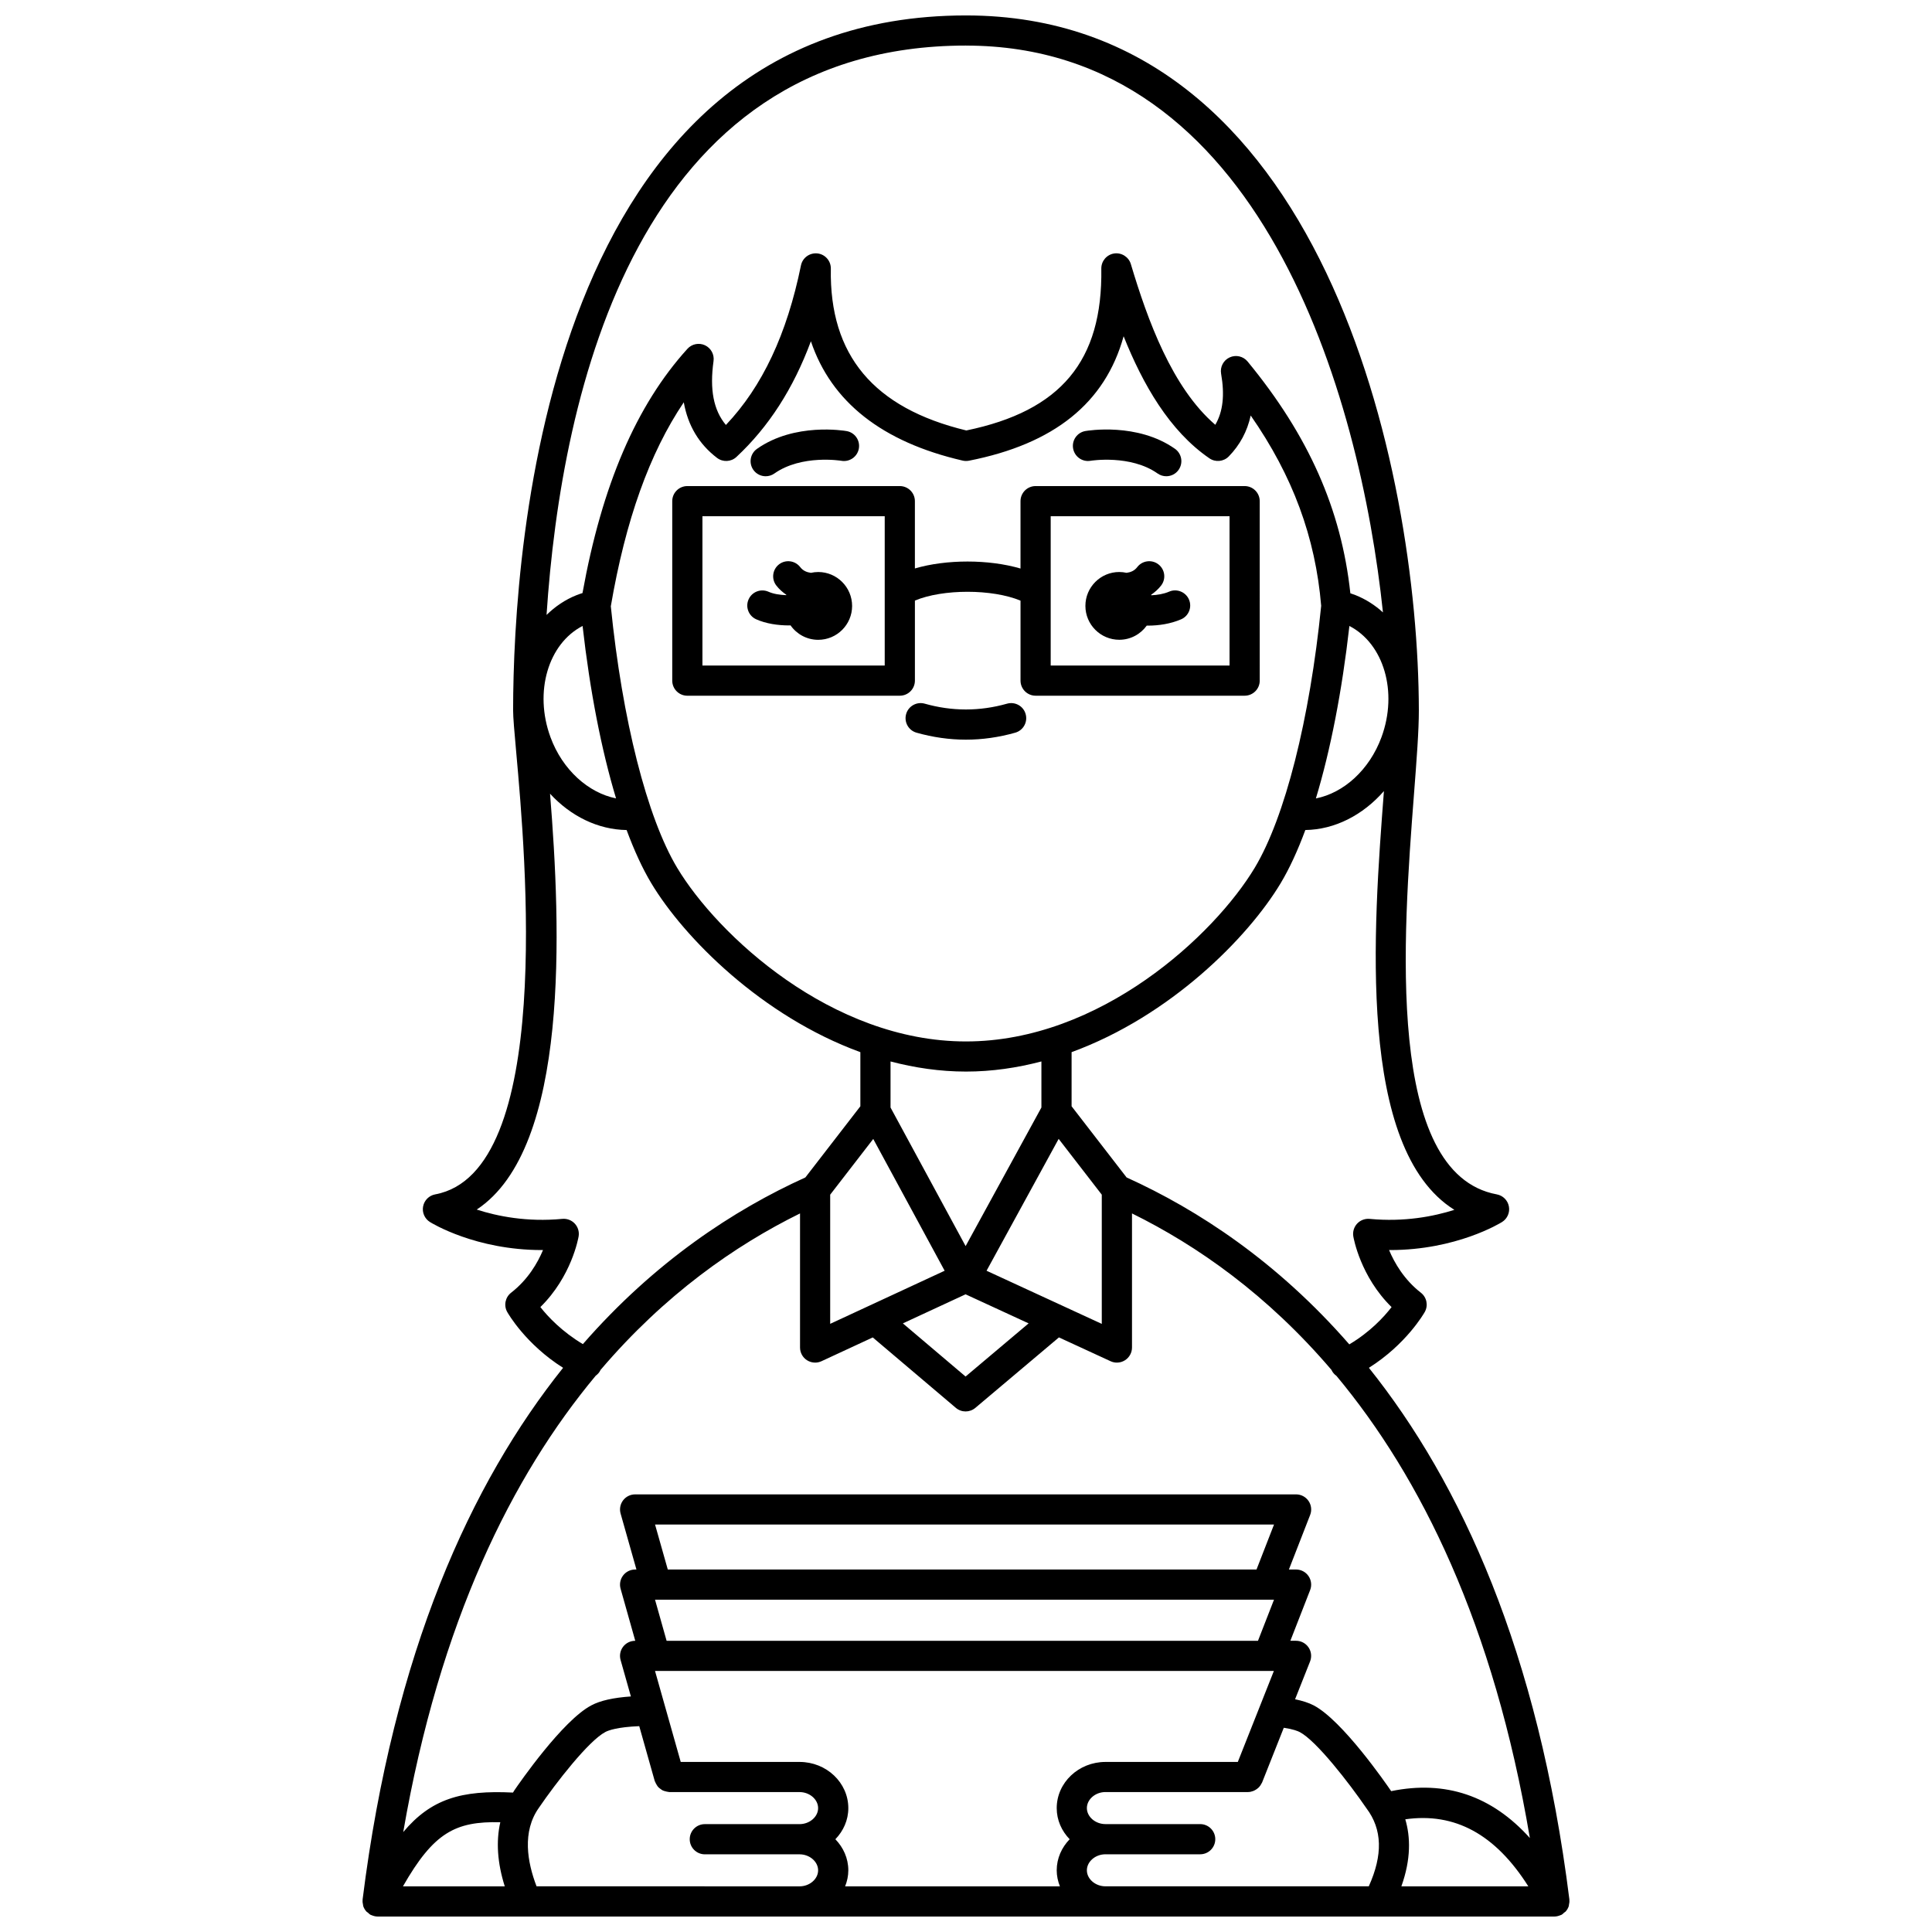 <?xml version="1.0" encoding="UTF-8"?>
<!-- Uploaded to: ICON Repo, www.svgrepo.com, Generator: ICON Repo Mixer Tools -->
<svg width="800px" height="800px" version="1.1" viewBox="144 144 512 512" xmlns="http://www.w3.org/2000/svg">
 <defs>
  <clipPath id="a">
   <path d="m240 148.09h320v503.81h-320z"/>
  </clipPath>
 </defs>
 <path d="m453.84 300.79c-1.469 0.629-3.129 0.891-4.738 0.965-0.016-0.043-0.023-0.09-0.039-0.133 0.98-0.684 1.891-1.469 2.656-2.465 1.348-1.75 1.016-4.262-0.738-5.606-1.746-1.344-4.262-1.004-5.602 0.738-0.758 0.992-1.758 1.375-2.828 1.516-0.625-0.137-1.266-0.219-1.93-0.219-4.957 0-8.98 4.023-8.98 8.98 0 4.957 4.023 8.98 8.98 8.98 3.008 0 5.648-1.492 7.281-3.758 0.082 0 0.164 0.012 0.25 0.012 2.941 0 6.062-0.473 8.84-1.668 2.031-0.867 2.973-3.219 2.098-5.25-0.867-2.019-3.238-2.965-5.25-2.094z"/>
 <path d="m360.83 295.59c-0.664 0-1.309 0.082-1.93 0.219-1.066-0.145-2.07-0.527-2.836-1.52-1.348-1.746-3.852-2.082-5.606-0.734-1.75 1.344-2.082 3.856-0.734 5.606 0.766 0.996 1.68 1.781 2.66 2.465-0.012 0.031-0.02 0.062-0.027 0.098-1.691-0.059-3.383-0.32-4.691-0.902-2.031-0.898-4.383 0.004-5.281 2.019-0.902 2.016 0.004 4.383 2.019 5.281 2.59 1.16 5.723 1.625 8.742 1.625 0.121 0 0.23-0.016 0.352-0.02 1.625 2.312 4.297 3.832 7.34 3.832 4.957 0 8.98-4.023 8.98-8.98-0.008-4.965-4.031-8.988-8.988-8.988z"/>
 <path d="m346.92 270.21c0.797 0 1.598-0.234 2.301-0.73 7.223-5.09 17.66-3.383 17.766-3.363 2.16 0.371 4.238-1.074 4.617-3.246 0.387-2.176-1.066-4.25-3.242-4.629-0.559-0.098-13.773-2.324-23.75 4.707-1.805 1.273-2.238 3.766-0.965 5.574 0.777 1.098 2.016 1.688 3.273 1.688z"/>
 <path d="m433.02 266.11c0.094-0.02 10.582-1.691 17.754 3.367 0.699 0.496 1.504 0.73 2.301 0.73 1.254 0 2.496-0.586 3.269-1.695 1.273-1.809 0.84-4.297-0.965-5.574-9.977-7.027-23.195-4.801-23.75-4.707-2.176 0.383-3.625 2.453-3.242 4.629 0.387 2.176 2.453 3.633 4.633 3.25z"/>
 <g clip-path="url(#a)">
  <path d="m559.75 649.1c0.027-0.082 0.008-0.176 0.031-0.262 0.109-0.441 0.164-0.887 0.117-1.344-0.004-0.031 0.012-0.059 0.008-0.09-8.23-65.742-28.789-110.46-53.133-140.92 9.906-6.246 14.582-14.402 14.801-14.789 0.973-1.727 0.535-3.902-1.031-5.117-4.441-3.453-7.008-7.926-8.426-11.301h0.289c17.516 0 29.113-7.094 29.652-7.43 1.398-0.875 2.121-2.516 1.812-4.137s-1.578-2.887-3.203-3.188c-29.672-5.488-24.832-68.555-21.934-106.23 0.691-8.98 1.289-16.738 1.277-22.082-0.113-63.688-25.344-184.12-120-184.12-111.2 0-119.99 140.93-120.03 184.12 0 1.953 0.324 5.59 0.82 11.102 2.473 27.551 9.996 111.39-21.469 117.21-1.625 0.301-2.894 1.566-3.203 3.188-0.309 1.625 0.414 3.262 1.812 4.137 0.539 0.336 12.137 7.43 29.652 7.43h0.312c-1.406 3.359-3.961 7.809-8.449 11.301-1.566 1.215-2.004 3.394-1.031 5.117 0.219 0.391 4.894 8.543 14.801 14.789-24.344 30.457-44.902 75.18-53.133 140.92-0.004 0.031 0.012 0.059 0.008 0.09-0.047 0.457 0.012 0.902 0.117 1.344 0.02 0.082 0.004 0.176 0.031 0.262 0.16 0.512 0.434 0.988 0.789 1.398 0.012 0.016 0.016 0.035 0.027 0.047 0.121 0.133 0.289 0.195 0.418 0.312 0.238 0.207 0.449 0.445 0.742 0.598 0.043 0.02 0.09 0.027 0.133 0.047 0.062 0.031 0.133 0.047 0.199 0.074 0.488 0.199 0.996 0.324 1.5 0.324h0.004 39.457 0.012 0.008 272.41 0.004c0.504 0 1.012-0.125 1.5-0.324 0.066-0.027 0.137-0.043 0.199-0.074 0.043-0.02 0.09-0.027 0.133-0.047 0.297-0.152 0.504-0.387 0.742-0.598 0.133-0.117 0.305-0.176 0.418-0.312 0.012-0.016 0.016-0.035 0.027-0.047 0.355-0.406 0.625-0.883 0.785-1.395zm-43.332-22.965c13.125-1.871 23.875 3.969 32.605 17.77h-33.648c2.59-7.227 2.418-13.121 1.043-17.77zm-3.742-7.469c-0.02-0.027-0.039-0.055-0.059-0.082-1.293-1.898-12.859-18.656-20.488-22.648-1.316-0.684-2.981-1.211-4.918-1.617l3.973-10.023c0.488-1.23 0.336-2.629-0.41-3.723-0.746-1.094-1.984-1.75-3.309-1.75h-1.504l5.238-13.434c0.48-1.23 0.32-2.617-0.426-3.711-0.742-1.086-1.98-1.742-3.297-1.742h-1.906l5.633-14.461c0.48-1.23 0.32-2.617-0.426-3.707-0.742-1.086-1.98-1.742-3.297-1.742h-175.17c-1.25 0-2.43 0.586-3.191 1.586-0.75 1-1 2.297-0.656 3.5l4.199 14.828h-0.352c-1.25 0-2.43 0.582-3.188 1.582-0.754 1-1.004 2.293-0.664 3.5l3.891 13.809h-0.043c-1.25 0-2.43 0.586-3.191 1.582-0.75 1-1 2.297-0.656 3.5l2.731 9.664c-4.648 0.32-8.117 1.098-10.48 2.363-7.625 3.988-19.191 20.742-20.438 22.574-0.125 0.172-0.203 0.363-0.324 0.535-13.738-0.684-21.711 1.684-29.086 10.465 9.652-55.848 28.879-94.383 51.012-120.94 0.5-0.371 0.945-0.828 1.23-1.426 0.012-0.023 0.008-0.051 0.02-0.074 17.016-19.98 35.645-33.008 52.891-41.504v35.535c0 1.363 0.695 2.637 1.848 3.371 0.652 0.414 1.402 0.629 2.152 0.629 0.574 0 1.148-0.125 1.684-0.371l13.59-6.301 22.02 18.664c0.746 0.633 1.664 0.949 2.582 0.949 0.914 0 1.832-0.316 2.578-0.941l22.156-18.68 13.688 6.312c0.535 0.246 1.105 0.367 1.676 0.367 0.75 0 1.504-0.211 2.156-0.633 1.148-0.734 1.844-2.004 1.844-3.367v-35.535c17.246 8.5 35.871 21.527 52.891 41.504 0.012 0.023 0.008 0.051 0.02 0.074 0.297 0.621 0.75 1.098 1.273 1.477 22.328 26.805 41.699 65.797 51.254 122.47-10.078-11.219-22.383-15.371-36.746-12.426zm-75.719-7.734c-7.125 0-12.918 5.492-12.918 12.242 0 3.184 1.32 6.062 3.43 8.242-2.109 2.18-3.43 5.059-3.43 8.242 0 1.5 0.324 2.914 0.848 4.246h-56.922c0.523-1.328 0.848-2.746 0.848-4.246 0-3.184-1.32-6.062-3.43-8.242 2.109-2.18 3.43-5.059 3.43-8.242 0-6.75-5.793-12.242-12.918-12.242h-31.496l-6.812-24.109h164l-9.555 24.109zm-119.36-62.91h164.03l-4.637 11.914h-156.02zm-0.008 19.914h162.12 0.012 0.012 1.891l-4.246 10.891h-156.72zm-39.82 75.969h-26.984c8.168-14.297 13.91-17.266 25.801-16.996-1.16 5.082-0.781 10.793 1.184 16.996zm20.621-334.02c1.961 17.336 5.019 32.941 8.871 45.695-7.32-1.457-14.199-7.562-17.379-16.223-4.422-12.035-0.562-24.801 8.508-29.473zm7.484-5.223c3.898-22.766 10.258-40.59 19.336-54.047 1.094 6.172 4.047 11.105 8.816 14.734 1.547 1.176 3.727 1.07 5.144-0.258 8.531-7.961 15.059-18.078 19.727-30.652 5.418 16.09 18.879 26.695 40.219 31.625 0.543 0.129 1.109 0.133 1.672 0.027 22.547-4.434 36.086-15.285 40.984-32.98 5.066 12.691 12.129 25.086 22.746 32.355 1.586 1.086 3.75 0.887 5.113-0.5 2.957-3.027 4.906-6.656 5.82-10.852 11.16 16.027 17.148 32.297 18.676 50.43-3.027 30.145-9.594 56.062-17.598 69.406-10.68 17.801-40.902 46.043-76.543 46.043-35.637 0-65.863-28.242-76.543-46.043-7.981-13.328-14.539-39.199-17.57-69.289zm195.73 5.227c9.074 4.672 12.93 17.434 8.504 29.473-3.188 8.664-10.023 14.789-17.383 16.23 3.859-12.75 6.918-28.359 8.879-45.703zm-65.621 150.71v34.242l-30.535-14.082 19.109-34.945zm-36.094 26.406 16.707 7.703-16.707 14.086-16.617-14.086zm0.105-59.027c6.887 0 13.57-0.996 19.992-2.684v12.203l-20.086 36.734-19.898-36.727v-12.207c6.426 1.684 13.105 2.68 19.992 2.68zm-24.574 17.855 18.922 34.926-30.332 14.07v-34.23zm154.01 18.789c-5.449 1.73-13.25 3.269-22.461 2.394-1.234-0.113-2.461 0.348-3.309 1.254-0.844 0.91-1.223 2.164-1.016 3.387 0.082 0.473 1.879 10.641 10.141 18.738-2 2.59-5.695 6.613-11.203 9.875-19.09-21.895-40.047-35.637-59.023-44.238l-14.574-18.859v-14.344c26.137-9.543 46.742-30.324 55.406-44.77 2.328-3.879 4.516-8.637 6.539-14.094 7.805-0.109 15.258-3.949 20.828-10.32 0 0.012 0 0.02-0.004 0.031-2.781 36.328-7.266 94.703 18.676 110.95zm-129.42-308.54c78.219 0 104.44 92.621 110.49 150.21-2.121-1.926-4.555-3.496-7.285-4.582-0.438-0.172-0.887-0.336-1.355-0.484-2.387-22.219-11.082-41.809-27.23-61.422-1.156-1.402-3.109-1.844-4.754-1.09-1.652 0.754-2.582 2.531-2.269 4.324 0.988 5.652 0.5 10.047-1.539 13.539-11.441-9.836-17.938-27.727-22.379-42.59-0.57-1.914-2.488-3.106-4.434-2.809-1.977 0.305-3.418 2.016-3.394 4.012 0.359 24.449-10.684 37.711-35.773 42.887-24.57-5.926-36.316-19.957-35.906-42.871 0.035-2.066-1.508-3.824-3.562-4.047-2.07-0.207-3.938 1.152-4.356 3.176-3.723 18.234-10.242 32.113-19.891 42.285-3.285-3.918-4.332-9.406-3.277-16.941 0.242-1.738-0.676-3.43-2.262-4.176-1.582-0.738-3.481-0.367-4.656 0.938-13.543 14.934-22.648 36.125-27.809 64.727-0.547 0.168-1.07 0.352-1.582 0.555-3.027 1.203-5.672 3.019-7.945 5.242 3.914-59.184 24.047-150.89 111.17-150.89zm-112.8 334.3c8.254-8.094 10.051-18.254 10.133-18.727 0.207-1.227-0.172-2.481-1.016-3.387-0.848-0.91-2.074-1.367-3.309-1.254-9.363 0.891-17.223-0.703-22.68-2.465 24.715-16.297 22.293-74.867 19.43-110.21 5.5 5.981 12.734 9.523 20.293 9.629 2.023 5.457 4.211 10.215 6.539 14.094 8.668 14.445 29.27 35.227 55.406 44.77v14.344l-14.574 18.859c-18.957 8.59-39.895 22.316-58.965 44.168-5.445-3.242-9.246-7.231-11.258-9.816zm43.488 153.51h-44.504c-2.445-6.379-3.887-14.473 0.629-20.82 4.449-6.531 13.16-17.746 17.609-20.078 0.785-0.414 3.129-1.309 8.977-1.547l4.109 14.555c0.023 0.078 0.082 0.137 0.113 0.215 0.098 0.277 0.238 0.516 0.391 0.766 0.125 0.199 0.227 0.398 0.383 0.566 0.188 0.211 0.41 0.371 0.641 0.539 0.184 0.133 0.352 0.273 0.555 0.375 0.242 0.125 0.508 0.184 0.777 0.258 0.242 0.062 0.477 0.129 0.73 0.148 0.094 0.008 0.168 0.051 0.262 0.051h34.52c2.672 0 4.922 1.941 4.922 4.246 0 2.305-2.25 4.246-4.922 4.246h-25.102c-2.211 0-4 1.793-4 4s1.789 4 4 4h25.102c2.672 0 4.922 1.941 4.922 4.242s-2.25 4.246-4.922 4.246h-25.191zm106.26 0c-2.672 0-4.922-1.941-4.922-4.246 0-2.305 2.25-4.242 4.922-4.242h25.105c2.211 0 4-1.793 4-4s-1.789-4-4-4h-25.105c-2.672 0-4.922-1.941-4.922-4.246s2.25-4.246 4.922-4.246h37.777 0.012c0.484 0 0.949-0.117 1.395-0.285 0.137-0.051 0.258-0.117 0.383-0.18 0.301-0.152 0.57-0.336 0.828-0.555 0.109-0.098 0.215-0.18 0.312-0.285 0.262-0.281 0.473-0.605 0.648-0.961 0.035-0.074 0.098-0.137 0.129-0.215 0.008-0.016 0.02-0.027 0.023-0.039l5.754-14.516c2.508 0.371 3.742 0.887 4.223 1.137 4.414 2.309 13.121 13.531 17.691 20.215 4.199 5.562 4.367 12.352 0.613 20.66l-44.598 0.004z"/>
 </g>
 <path d="m410.88 330.48c-7.25 2.051-14.566 2.051-21.812 0-2.109-0.602-4.34 0.629-4.934 2.754-0.602 2.125 0.633 4.336 2.754 4.934 4.336 1.227 8.738 1.852 13.082 1.852 4.348 0 8.75-0.625 13.082-1.852 2.125-0.602 3.359-2.812 2.754-4.934-0.586-2.129-2.816-3.352-4.926-2.754z"/>
 <path d="m382.46 328.37c2.211 0 4-1.793 4-4v-21.211c7.41-3.109 20.469-3.106 27.988 0.016v21.195c0 2.207 1.789 4 4 4h55.395c2.211 0 4-1.793 4-4l-0.004-47.555c0-2.207-1.789-4-4-4h-55.395c-2.211 0-4 1.793-4 4v17.852c-8.418-2.469-19.629-2.473-27.988-0.02v-17.832c0-2.207-1.789-4-4-4h-56.305c-2.211 0-4 1.793-4 4v47.559c0 2.207 1.789 4 4 4zm39.984-47.559h47.398v39.562h-47.398zm-92.293 0h48.309v39.562h-48.309z"/>
</svg>
